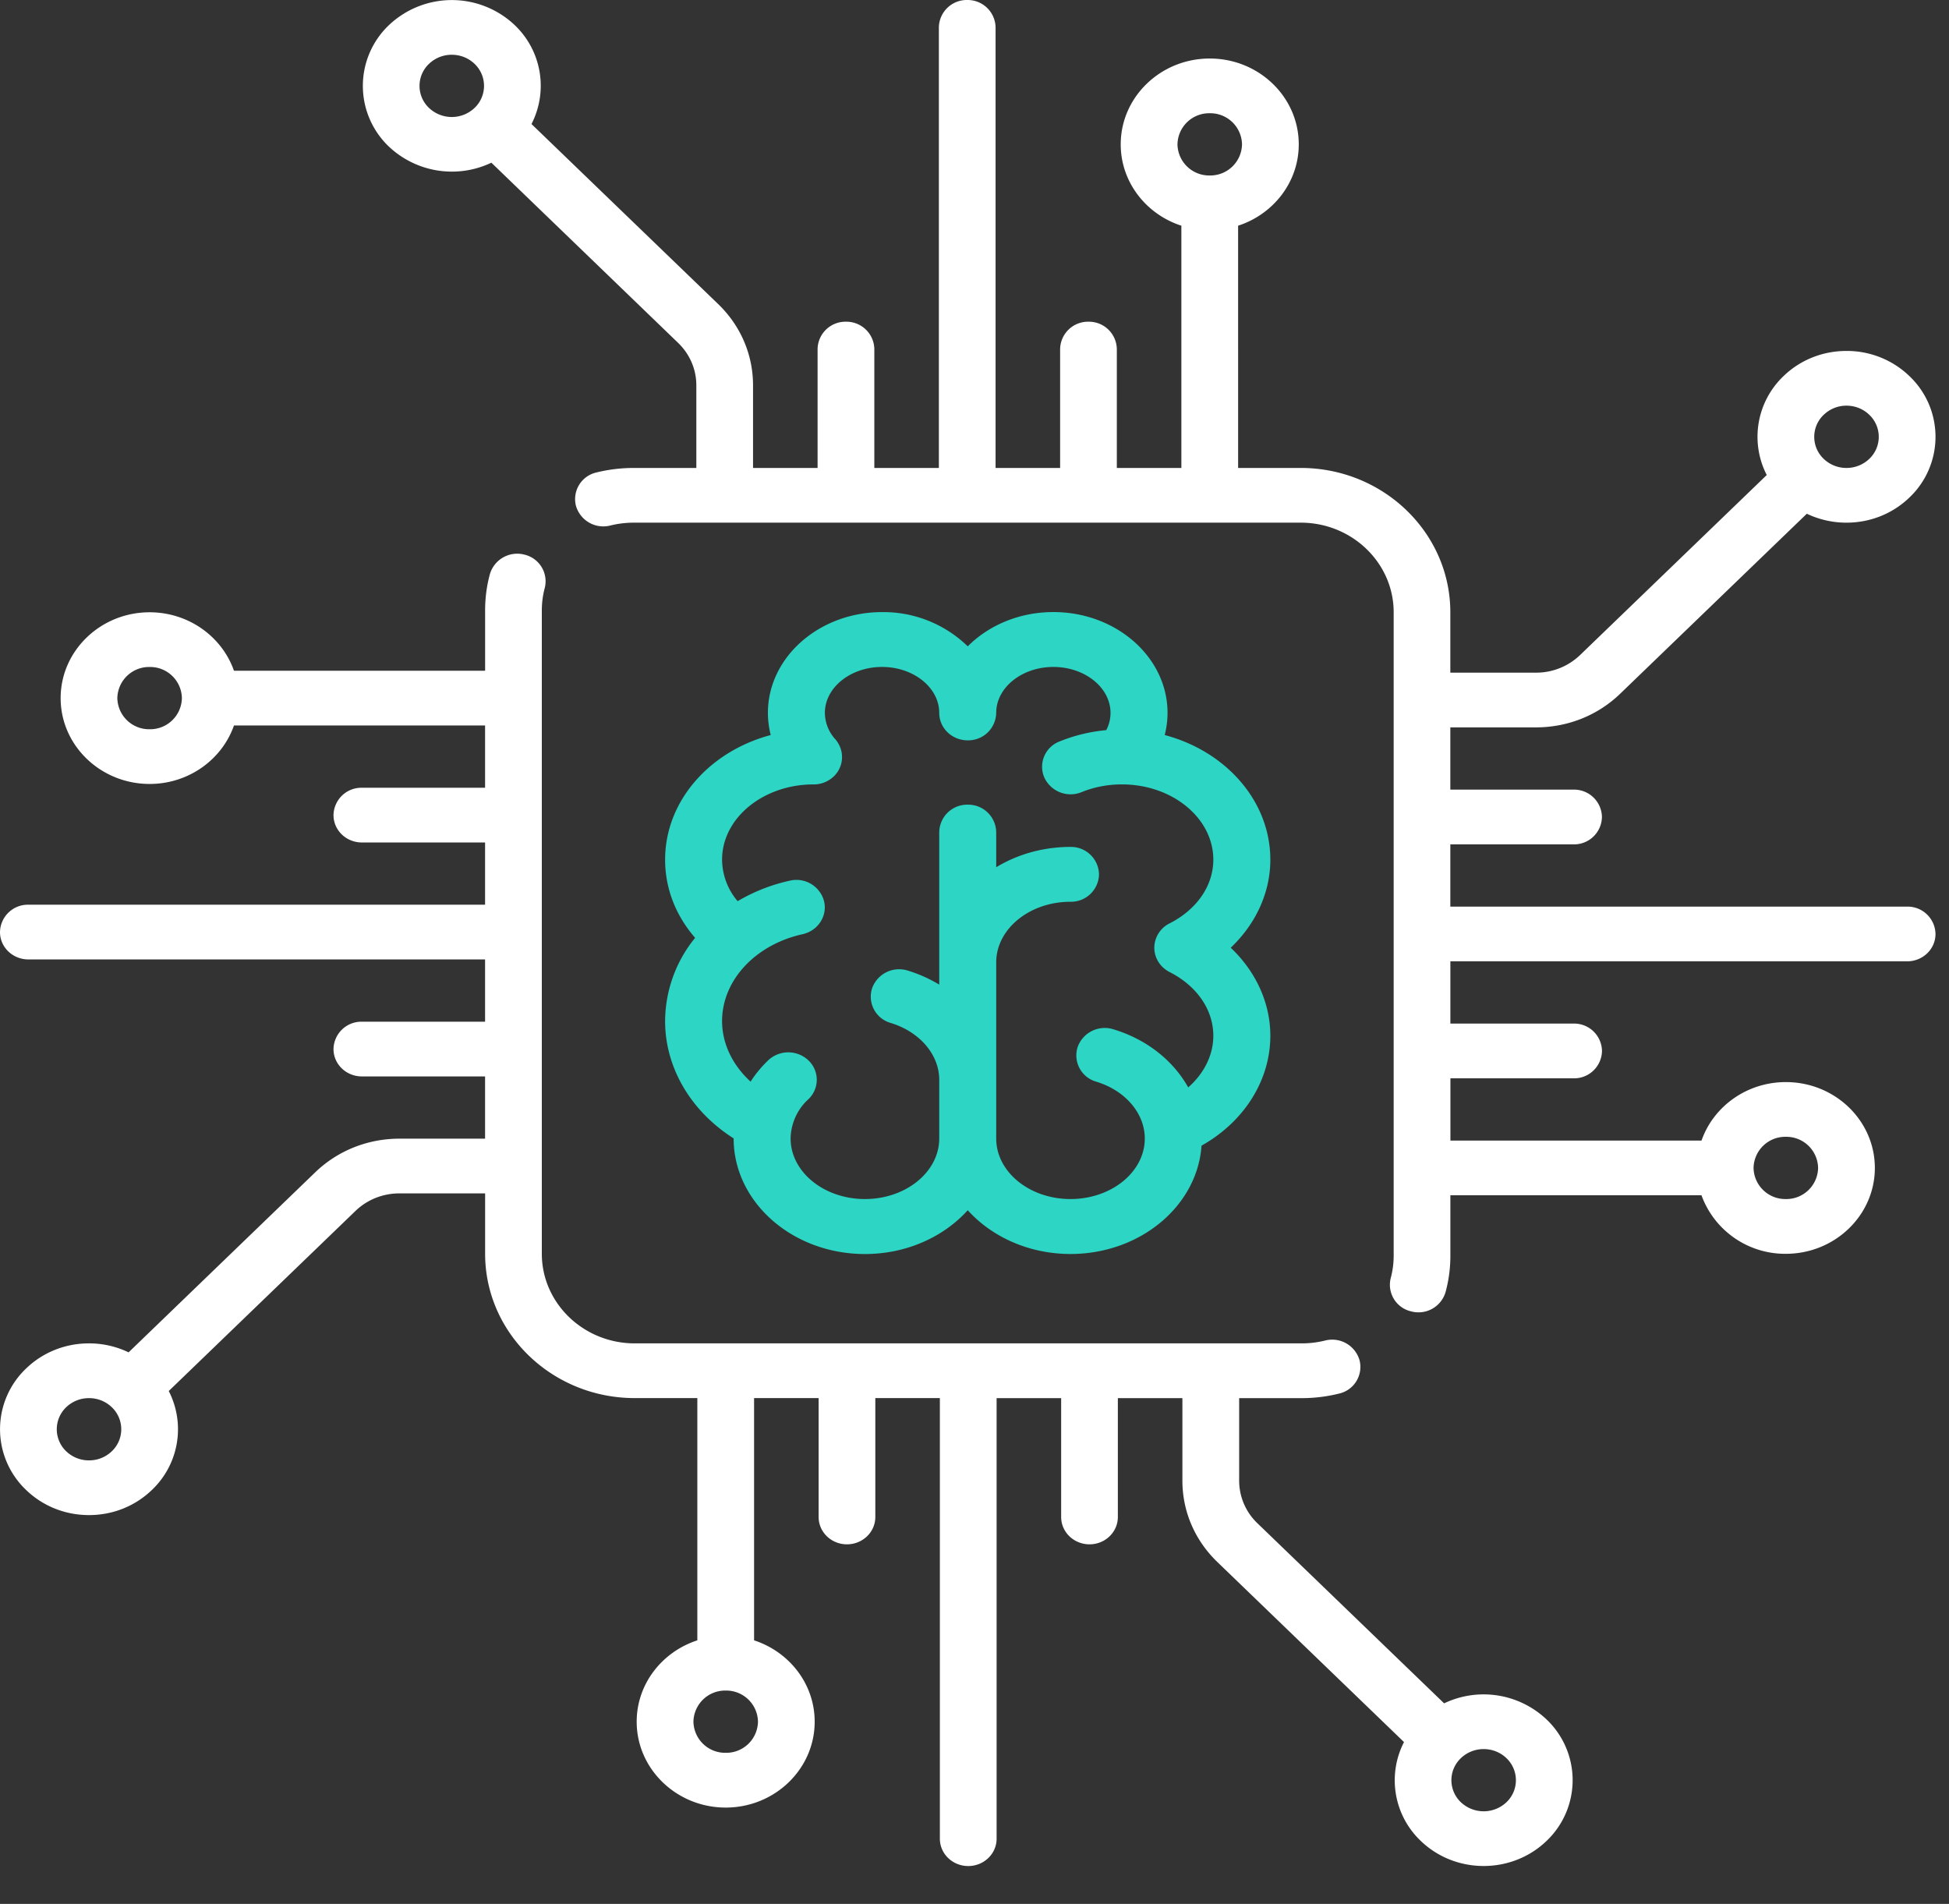 <svg width="43" height="42" xmlns="http://www.w3.org/2000/svg"><rect width="100%" height="100%" fill="#333333" stroke="none"/><g fill="none" fill-rule="evenodd"><path d="M42.075 20H31.998v-1.373h2.72a.615.615 0 00.625-.604.615.615 0 00-.626-.604h-2.719v-1.373h1.888c.703 0 1.364-.264 1.861-.744l4.116-3.969c.27.128.566.197.874.197.525 0 1.018-.197 1.39-.555a1.846 1.846 0 000-2.678 1.987 1.987 0 00-1.39-.555c-.524 0-1.017.197-1.388.555a1.848 1.848 0 00-.37 2.182l-4.117 3.97a1.4 1.4 0 01-.976.39h-1.888v-1.332c0-1.756-1.48-3.184-3.3-3.184h-1.382V4.979c.777-.252 1.338-.961 1.338-1.794 0-1.045-.88-1.894-1.964-1.894-1.083 0-1.964.849-1.964 1.894 0 .833.561 1.542 1.338 1.794v5.344H24.64V7.701a.615.615 0 00-.626-.604.615.615 0 00-.625.604v2.622h-1.424V.604A.616.616 0 0021.34 0a.615.615 0 00-.626.604v9.719H19.29V7.701a.615.615 0 00-.626-.604.615.615 0 00-.626.604v2.622h-1.424V8.502c0-.678-.273-1.316-.77-1.795l-4.118-3.971a1.846 1.846 0 00-.369-2.181 2.018 2.018 0 00-2.777 0 1.849 1.849 0 000 2.679 2.026 2.026 0 002.261.355l4.117 3.972c.261.251.405.586.405.941v1.821h-1.38c-.28 0-.558.034-.826.1a.602.602 0 00-.45.735.628.628 0 00.762.434 2.15 2.15 0 01.513-.062h14.716c1.13 0 2.05.887 2.05 1.977V27.7c0 .168-.022.334-.065.495a.602.602 0 00.45.734.622.622 0 00.762-.434c.07-.258.104-.526.104-.795v-1.332h5.54a1.963 1.963 0 001.861 1.291c1.083 0 1.964-.85 1.964-1.894 0-1.045-.88-1.894-1.964-1.894-.864 0-1.599.541-1.86 1.29H32v-1.373h2.718a.615.615 0 00.626-.604.615.615 0 00-.626-.604h-2.719v-1.373h10.077c.346 0 .626-.27.626-.603a.615.615 0 00-.626-.604m-1.84-10.849a.719.719 0 01.502-.202c.19 0 .37.072.504.202a.67.67 0 010 .971.726.726 0 01-.504.201.722.722 0 01-.503-.201.67.67 0 010-.971M26.69 2.498a.7.7 0 01.712.687.7.7 0 01-.712.686.7.7 0 01-.712-.686.7.7 0 01.712-.687M9.464 2.38a.67.67 0 010-.971.723.723 0 01.503-.201c.183 0 .365.067.504.201a.671.671 0 010 .971.731.731 0 01-1.007 0M39.4 25.078a.7.7 0 01.712.687.7.7 0 01-.712.686.7.7 0 01-.712-.686.7.7 0 01.712-.687m-7.539 12.498l-4.117-3.971a1.3 1.3 0 01-.405-.942v-1.82h1.381c.279 0 .557-.034.825-.101a.602.602 0 00.45-.735.628.628 0 00-.762-.434 2.15 2.15 0 01-.513.062H14.004c-1.13 0-2.05-.887-2.05-1.977V13.465c0-.168.022-.334.065-.495a.604.604 0 00-.45-.735.628.628 0 00-.762.435c-.07.258-.104.526-.104.795v1.332H5.162c-.262-.749-.997-1.29-1.861-1.29-1.082 0-1.963.849-1.963 1.894 0 1.044.881 1.893 1.963 1.893.864 0 1.599-.541 1.861-1.29h5.54v1.374H7.984a.615.615 0 00-.626.603c0 .334.28.604.626.604h2.718v1.373H.626a.615.615 0 00-.626.604c0 .333.28.603.626.603h10.076v1.374H7.984a.615.615 0 00-.626.603c0 .334.28.604.626.604h2.718v1.373H8.815c-.703 0-1.364.264-1.862.744l-4.116 3.97a2.01 2.01 0 00-.874-.198c-.524 0-1.017.197-1.388.555a1.848 1.848 0 000 2.678c.371.358.864.555 1.389.555.524 0 1.017-.197 1.388-.555a1.846 1.846 0 00.371-2.182l4.116-3.969c.26-.252.607-.391.976-.391h1.888v1.332c0 1.756 1.481 3.184 3.301 3.184h1.381v5.344c-.777.253-1.338.961-1.338 1.795 0 1.044.881 1.894 1.964 1.894s1.963-.85 1.963-1.894c0-.834-.561-1.542-1.337-1.795v-5.344h1.424v2.623c0 .333.28.603.625.603.346 0 .626-.27.626-.603v-2.623h1.424v9.719c0 .334.28.604.626.604s.626-.27.626-.604v-9.718h1.424v2.622c0 .333.28.603.626.603.345 0 .625-.27.625-.603v-2.622h1.424v1.82c0 .678.274 1.316.771 1.795l4.118 3.972a1.844 1.844 0 00.369 2.18c.383.369.886.554 1.388.554.503 0 1.006-.185 1.389-.554a1.848 1.848 0 000-2.678 2.02 2.02 0 00-2.261-.356M3.301 16.087a.7.7 0 01-.712-.686.7.7 0 01.712-.687.7.7 0 01.712.687.7.7 0 01-.712.686m-.834 15.928a.72.72 0 01-.504.201.72.72 0 01-.503-.201.672.672 0 010-.971.72.72 0 01.503-.201.72.72 0 01.504.201.67.67 0 010 .971m13.544 6.652a.7.7 0 01-.712-.686.7.7 0 01.712-.687.7.7 0 01.712.687.7.7 0 01-.712.686m17.226 1.09a.733.733 0 01-1.007 0 .67.67 0 010-.971.723.723 0 01.504-.201c.182 0 .364.067.503.201a.671.671 0 010 .971" fill="#FFF"/><path d="M16.186 25.113v.002c0 1.405 1.299 2.549 2.897 2.549.918 0 1.737-.379 2.268-.966.531.587 1.35.965 2.267.965 1.538 0 2.798-1.058 2.891-2.39.934-.523 1.518-1.436 1.518-2.424 0-.727-.321-1.419-.874-1.942.553-.524.874-1.216.874-1.942 0-1.296-.983-2.393-2.33-2.75.04-.159.062-.322.062-.489 0-1.226-1.13-2.224-2.518-2.224-.753 0-1.429.293-1.89.756a2.67 2.67 0 00-1.89-.755c-1.389 0-2.519.998-2.519 2.223 0 .167.022.33.062.489-1.346.357-2.33 1.454-2.33 2.75 0 .633.233 1.23.662 1.724a2.925 2.925 0 00-.662 1.837c0 1.03.571 1.99 1.512 2.587m1.747-7.81c.006.002.011.002.017.002a.643.643 0 00.406-.143.59.59 0 00.127-.781l-.014-.023a1.057 1.057 0 00-.039-.05h-.001a.88.88 0 01-.23-.582c0-.558.566-1.013 1.261-1.013.696 0 1.262.456 1.262 1.014 0 .334.281.605.628.605a.617.617 0 00.629-.606c0-.558.566-1.013 1.261-1.013.696 0 1.261.456 1.261 1.014 0 .149-.04.276-.094.38a3.607 3.607 0 00-1.032.25.597.597 0 00-.335.794.638.638 0 00.824.323c.272-.11.564-.168.869-.17h.035c1.105.007 2.001.748 2.001 1.66 0 .573-.361 1.099-.967 1.407a.604.604 0 00-.335.536c0 .224.129.43.335.535.606.308.967.834.967 1.407 0 .427-.206.834-.554 1.139-.33-.59-.914-1.06-1.652-1.282a.635.635 0 00-.789.396.603.603 0 00.412.76c.641.194 1.071.698 1.071 1.254 0 .736-.735 1.335-1.639 1.335s-1.639-.599-1.639-1.335V21.23c0-.736.735-1.337 1.639-1.337a.618.618 0 00.629-.605.618.618 0 00-.629-.605c-.608 0-1.173.166-1.639.448v-.773a.618.618 0 00-.629-.607.617.617 0 00-.628.607v3.363a3.057 3.057 0 00-.695-.31.633.633 0 00-.788.395.603.603 0 00.411.76c.641.195 1.072.699 1.072 1.255v1.293c0 .738-.736 1.337-1.64 1.337-.904 0-1.639-.6-1.639-1.337a1.2 1.2 0 01.391-.864.59.59 0 00.003-.857.646.646 0 00-.889-.002c-.151.145-.28.302-.388.47-.397-.363-.629-.838-.629-1.335 0-.898.731-1.686 1.778-1.918.338-.076.55-.4.472-.727a.63.63 0 00-.753-.454 3.91 3.91 0 00-1.154.453 1.43 1.43 0 01-.343-.916c0-.912.897-1.652 2.002-1.66" fill="#2CD5C4"/></g></svg>